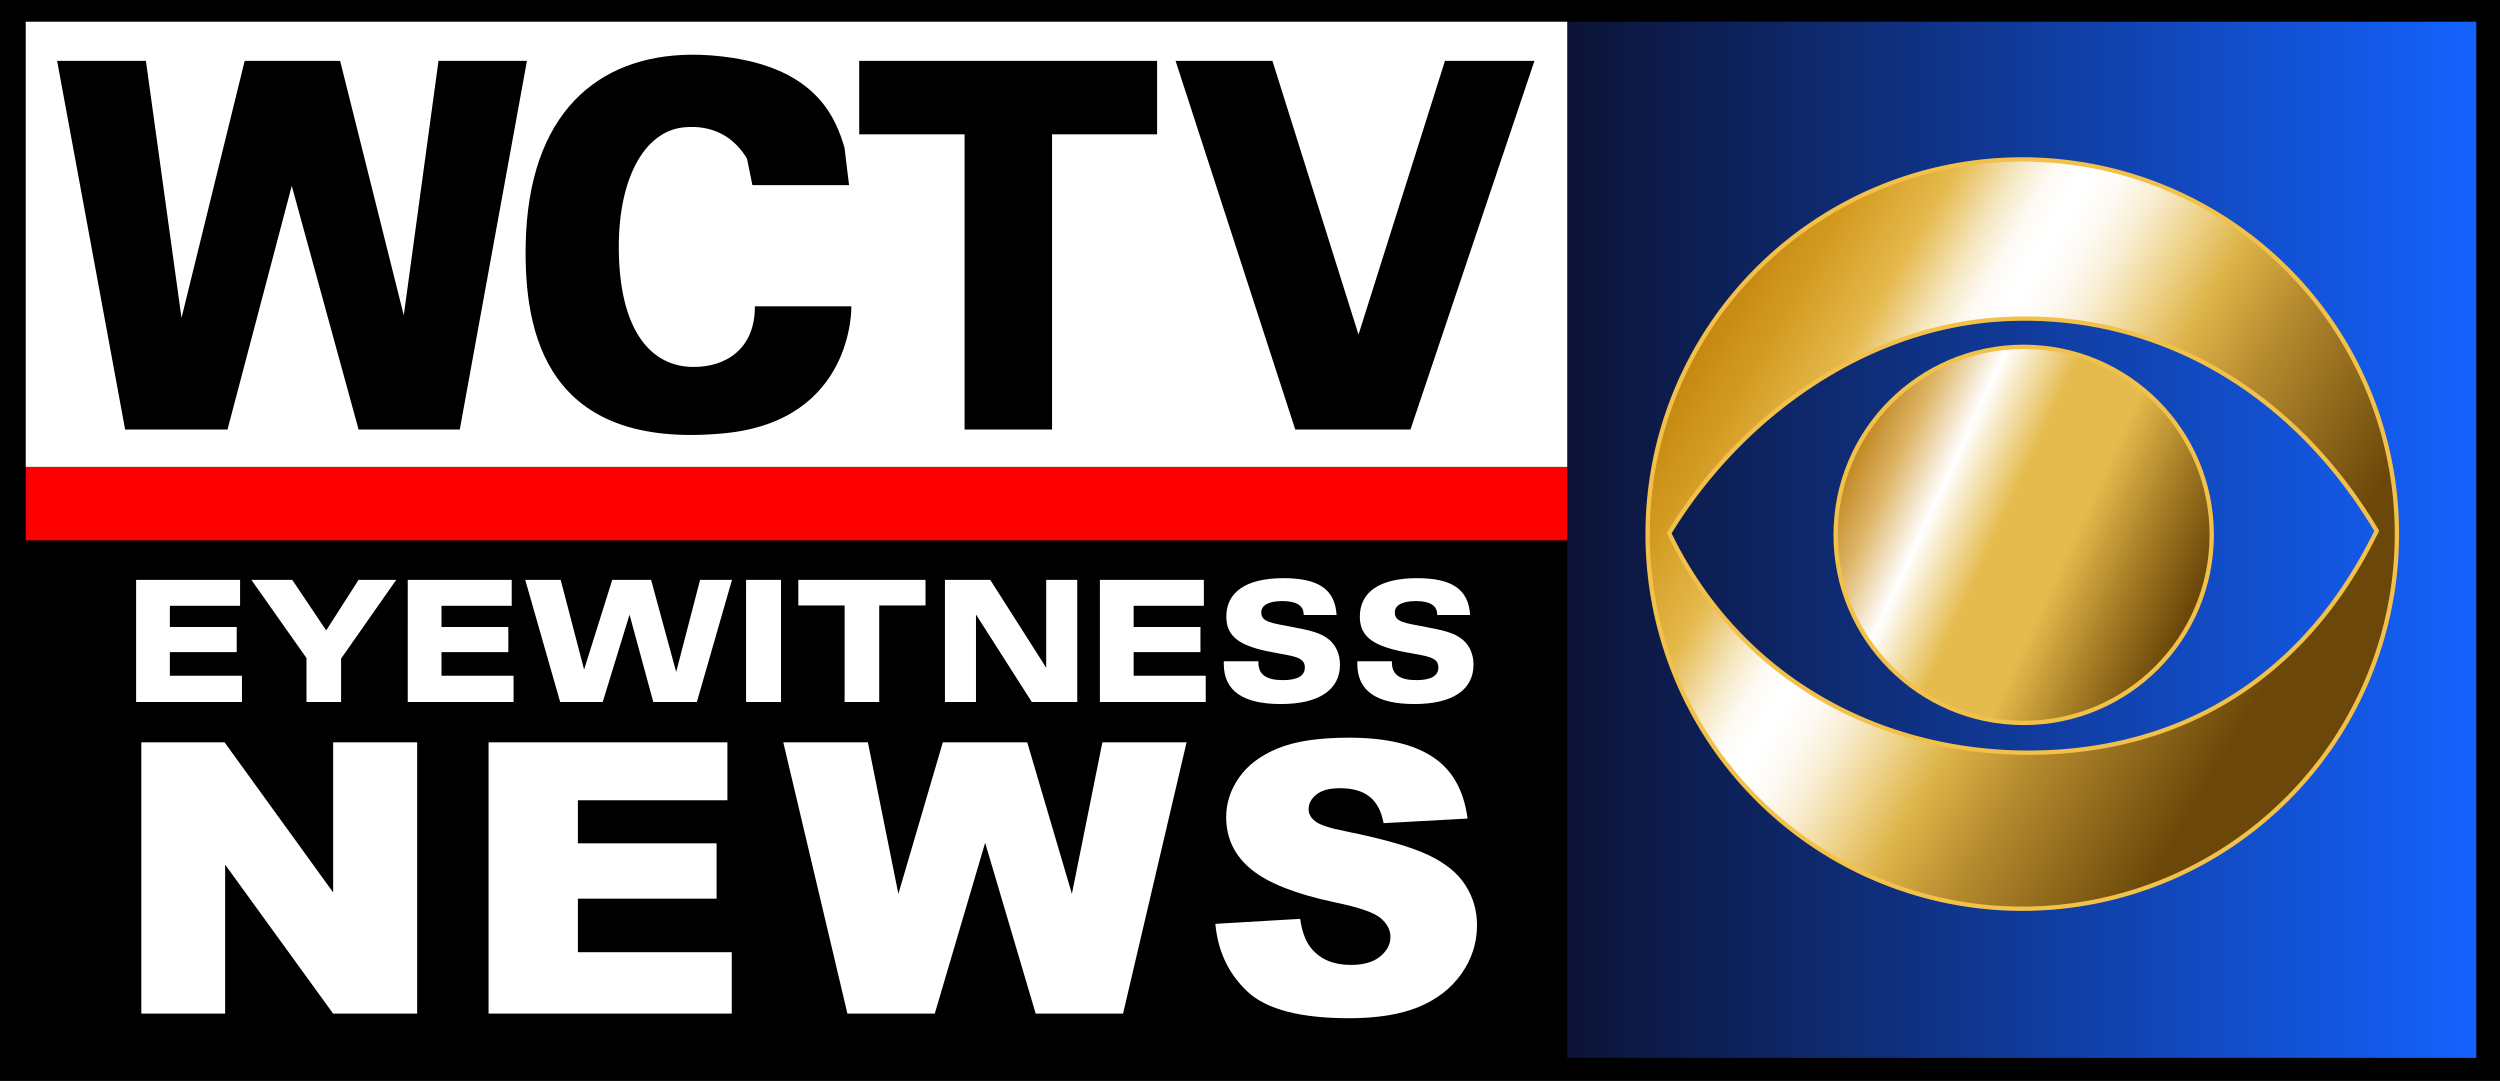 <?xml version="1.0" encoding="UTF-8" standalone="no"?>
<!-- Created with Inkscape (http://www.inkscape.org/) -->

<svg
   version="1.1"
   id="svg824"
   width="1000"
   height="432.381"
   viewBox="0 0 1000 432.381"
   sodipodi:docname="WCTV Eyewitness News (2005-2017).svg"
   inkscape:version="1.1.2 (b8e25be833, 2022-02-05)"
   xmlns:inkscape="http://www.inkscape.org/namespaces/inkscape"
   xmlns:sodipodi="http://sodipodi.sourceforge.net/DTD/sodipodi-0.dtd"
   xmlns:xlink="http://www.w3.org/1999/xlink"
   xmlns="http://www.w3.org/2000/svg"
   xmlns:svg="http://www.w3.org/2000/svg">
  <defs
     id="defs828">
    <linearGradient
       inkscape:collect="always"
       id="linearGradient64296">
      <stop
         style="stop-color:#b37100;stop-opacity:1"
         offset="0"
         id="stop64270" />
      <stop
         style="stop-color:#ddb465;stop-opacity:1"
         offset="0.156"
         id="stop64274" />
      <stop
         style="stop-color:#ffffff;stop-opacity:1"
         offset="0.292"
         id="stop64280" />
      <stop
         style="stop-color:#e5bb4d;stop-opacity:1"
         offset="0.47"
         id="stop66612" />
      <stop
         style="stop-color:#e5bb4d;stop-opacity:1"
         offset="0.651"
         id="stop65322" />
      <stop
         style="stop-color:#a27823;stop-opacity:1"
         offset="0.841"
         id="stop69258" />
      <stop
         style="stop-color:#6b4809;stop-opacity:1"
         offset="1"
         id="stop64294" />
    </linearGradient>
    <linearGradient
       inkscape:collect="always"
       id="linearGradient16647">
      <stop
         style="stop-color:#b37100;stop-opacity:1"
         offset="0"
         id="stop16643" />
      <stop
         style="stop-color:#d39a20;stop-opacity:1"
         offset="0.175"
         id="stop40641" />
      <stop
         style="stop-color:#e5b94c;stop-opacity:1"
         offset="0.279"
         id="stop24289" />
      <stop
         style="stop-color:#f5e7c1;stop-opacity:1"
         offset="0.352"
         id="stop32489" />
      <stop
         style="stop-color:#fdfaf3;stop-opacity:1"
         offset="0.395"
         id="stop41743" />
      <stop
         style="stop-color:#ffffff;stop-opacity:1"
         offset="0.43"
         id="stop34373" />
      <stop
         style="stop-color:#ffffff;stop-opacity:1"
         offset="0.445"
         id="stop20343" />
      <stop
         style="stop-color:#fdfaf3;stop-opacity:1"
         offset="0.484"
         id="stop39567" />
      <stop
         style="stop-color:#f9efd5;stop-opacity:1"
         offset="0.529"
         id="stop34695" />
      <stop
         style="stop-color:#eed289;stop-opacity:1"
         offset="0.601"
         id="stop48073" />
      <stop
         style="stop-color:#ddb448;stop-opacity:1"
         offset="0.668"
         id="stop31117" />
      <stop
         style="stop-color:#b4892e;stop-opacity:1"
         offset="0.78"
         id="stop51711" />
      <stop
         style="stop-color:#6b4809;stop-opacity:1"
         offset="1"
         id="stop16645" />
    </linearGradient>
    <linearGradient
       inkscape:collect="always"
       id="linearGradient9707">
      <stop
         style="stop-color:#0c1336;stop-opacity:1"
         offset="0"
         id="stop9703" />
      <stop
         style="stop-color:#1462fe;stop-opacity:1"
         offset="1"
         id="stop9705" />
    </linearGradient>
    <linearGradient
       inkscape:collect="always"
       xlink:href="#linearGradient9707"
       id="linearGradient9709"
       x1="180.696"
       y1="62.188"
       x2="285.289"
       y2="62.188"
       gradientUnits="userSpaceOnUse"
       gradientTransform="matrix(1.001,0,0,1,-0.379,0)" />
    <linearGradient
       inkscape:collect="always"
       xlink:href="#linearGradient16647"
       id="linearGradient16649"
       x1="201.11"
       y1="14.218"
       x2="274.05"
       y2="56.42"
       gradientUnits="userSpaceOnUse" />
    <linearGradient
       inkscape:collect="always"
       xlink:href="#linearGradient64296"
       id="linearGradient63029"
       x1="221.099"
       y1="30.696"
       x2="261.827"
       y2="49.513"
       gradientUnits="userSpaceOnUse" />
  </defs>
  <sodipodi:namedview
     id="namedview826"
     pagecolor="#ffffff"
     bordercolor="#666666"
     borderopacity="1.0"
     inkscape:pageshadow="2"
     inkscape:pageopacity="0.0"
     inkscape:pagecheckerboard="0"
     showgrid="false"
     showguides="true"
     inkscape:guide-bbox="true"
     inkscape:zoom="0.5"
     inkscape:cx="431"
     inkscape:cy="66"
     inkscape:window-width="1366"
     inkscape:window-height="697"
     inkscape:window-x="-8"
     inkscape:window-y="-8"
     inkscape:window-maximized="1"
     inkscape:current-layer="g830"
     inkscape:snap-bbox="true"
     inkscape:bbox-nodes="true"
     inkscape:snap-bbox-edge-midpoints="true" />
  <g
     inkscape:groupmode="layer"
     inkscape:label="Image"
     id="g830"
     transform="translate(-608,344)">
    <rect
       style="opacity:1;fill:#000000;fill-opacity:1;stroke-width:0;stroke-linecap:round;stroke-opacity:0.387"
       id="rect15341"
       width="1000"
       height="432.381"
       x="608"
       y="-344" />
    <g
       id="g80192"
       transform="matrix(3.472,0,0,3.472,608,-344)">
      <rect
         style="opacity:1;fill:url(#linearGradient9709);fill-opacity:1;stroke-width:0;stroke-linecap:round;stroke-opacity:0.387"
         id="rect9591"
         width="104.732"
         height="119.372"
         x="180.557"
         y="2.502" />
      <g
         id="g80186">
        <path
           id="path15654"
           style="opacity:1;fill:url(#linearGradient16649);fill-opacity:1;stroke:#f2c14a;stroke-width:0.5;stroke-linecap:round;stroke-miterlimit:4;stroke-dasharray:none;stroke-opacity:1"
           d="m 232.98,18.367 a 43.162,43.162 0 0 0 -43.162,43.162 43.162,43.162 0 0 0 43.162,43.162 43.162,43.162 0 0 0 43.162,-43.162 43.162,43.162 0 0 0 -43.162,-43.162 z m 0.629,18.338 c 15.752,0.11 30.658,8.444 40.205,24.449 -8.633,17.757 -23.377,25.44 -39.746,25.559 -17.059,0.123 -33.518,-8.186 -41.768,-25.277 8.157,-13.435 22.444,-23.663 38.146,-24.643 1.056,-0.066 2.112,-0.095 3.162,-0.088 z" />
        <ellipse
           style="fill:url(#linearGradient63029);fill-opacity:1;stroke:#f2c14a;stroke-width:0.5;stroke-linecap:round;stroke-miterlimit:4;stroke-dasharray:none;stroke-opacity:1"
           id="path16176-9"
           cx="233.143"
           cy="61.622"
           rx="21.664"
           ry="21.664" />
      </g>
    </g>
    <g
       id="g3127"
       transform="matrix(3.472,0,0,3.472,608,-344)">
      <path
         id="path5505"
         style="font-weight:900;font-size:45.02px;line-height:1.25;font-family:Arial;-inkscape-font-specification:'Arial Heavy';letter-spacing:2.26px;fill:#ffffff;fill-opacity:1;stroke-width:1.125"
         d="m 155.387,84.986 c -3.46,0 -6.187,0.412 -8.182,1.236 -1.979,0.81 -3.468,1.934 -4.465,3.369 -0.982,1.421 -1.475,2.935 -1.475,4.541 10e-6,2.445 0.968,4.455 2.902,6.033 1.919,1.578 5.13,2.843 9.633,3.795 2.75,0.569 4.502,1.173 5.258,1.812 0.755,0.64 1.133,1.366 1.133,2.176 0,0.853 -0.4,1.606 -1.201,2.26 -0.786,0.64 -1.911,0.959 -3.377,0.959 -1.964,0 -3.476,-0.631 -4.533,-1.896 -0.65,-0.782 -1.079,-1.92 -1.291,-3.412 l -9.77,0.576 c 0.287,3.155 1.519,5.756 3.695,7.803 2.176,2.047 6.089,3.07 11.74,3.07 3.218,0 5.885,-0.434 8,-1.301 2.115,-0.881 3.763,-2.168 4.941,-3.859 1.179,-1.691 1.768,-3.539 1.768,-5.543 0,-1.706 -0.446,-3.248 -1.338,-4.627 -0.876,-1.379 -2.289,-2.529 -4.238,-3.453 -1.934,-0.938 -5.145,-1.862 -9.633,-2.771 -1.813,-0.355 -2.962,-0.74 -3.445,-1.152 -0.499,-0.398 -0.746,-0.844 -0.746,-1.342 0,-0.682 0.302,-1.259 0.906,-1.729 0.604,-0.483 1.504,-0.725 2.697,-0.725 1.451,0 2.583,0.321 3.398,0.961 0.831,0.64 1.376,1.661 1.633,3.068 l 9.678,-0.531 c -0.423,-3.241 -1.752,-5.602 -3.988,-7.08 -2.221,-1.492 -5.455,-2.238 -9.701,-2.238 z M 16.281,85.52 V 116.775 H 25.938 V 99.613 l 12.443,17.162 h 9.678 V 85.52 H 38.381 V 102.811 L 25.869,85.52 Z m 40.006,0 v 31.256 h 28.016 v -7.078 H 66.578 v -6.162 H 82.557 V 97.16 H 66.578 v -4.967 h 17.225 v -6.674 z m 33.953,0 7.389,31.256 h 10.063 l 5.803,-19.678 5.824,19.678 h 10.064 l 7.32,-31.256 h -9.701 l -3.512,17.461 -5.146,-17.461 h -9.723 l -5.123,17.461 -3.512,-17.461 z" />
      <path
         id="path3039"
         style="font-weight:bold;font-size:19.541px;line-height:1.25;font-family:'Zurich Black Extended';-inkscape-font-specification:'Zurich Black Extended Bold';letter-spacing:1.32px;fill:#ffffff;fill-opacity:1;stroke-width:0.489"
         d="m 147.867,66.609 c -4.319,0 -6.586,1.602 -6.586,4.436 0,2.384 1.66,3.4 5.217,4.084 2.462,0.469 3.83,0.529 3.83,1.76 0,0.977 -0.839,1.465 -2.539,1.465 -1.915,0 -2.814,-0.644 -2.814,-2.031 v -0.137 h -3.986 v 0.293 c 0,3.107 2.187,4.631 6.584,4.631 4.416,0 6.801,-1.661 6.801,-4.533 0,-1.172 -0.429,-2.17 -1.191,-2.834 -1.036,-0.899 -2.462,-1.152 -4.279,-1.504 -2.404,-0.469 -3.596,-0.548 -3.596,-1.682 0,-0.821 0.841,-1.309 2.443,-1.309 1.622,0 2.441,0.527 2.441,1.562 v 0.039 h 3.791 c -0.176,-2.97 -2.109,-4.24 -6.115,-4.24 z m 15.383,0 c -4.318,0 -6.586,1.602 -6.586,4.436 0,2.384 1.66,3.4 5.217,4.084 2.462,0.469 3.83,0.529 3.83,1.76 0,0.977 -0.839,1.465 -2.539,1.465 -1.915,0 -2.814,-0.644 -2.814,-2.031 v -0.137 h -3.986 v 0.293 c 0,3.107 2.189,4.631 6.586,4.631 4.416,0 6.799,-1.661 6.799,-4.533 0,-1.172 -0.429,-2.17 -1.191,-2.834 -1.036,-0.899 -2.462,-1.152 -4.279,-1.504 -2.404,-0.469 -3.596,-0.548 -3.596,-1.682 0,-0.821 0.841,-1.309 2.443,-1.309 1.622,0 2.441,0.527 2.441,1.562 v 0.039 h 3.791 C 169.189,67.879 167.256,66.609 163.25,66.609 Z M 15.682,66.805 V 80.875 H 27.875 v -3.029 h -8.305 v -2.717 h 7.699 v -2.891 h -7.699 v -2.443 h 8.09 v -2.99 z m 13.279,0 6.35,9.008 v 5.062 h 3.986 v -5.002 l 6.352,-9.068 h -4.338 l -3.732,5.824 -3.908,-5.824 z m 18.014,0 V 80.875 h 12.193 v -3.029 h -8.305 v -2.717 h 7.699 v -2.891 h -7.699 v -2.443 h 8.09 v -2.99 z m 13.535,0 4.025,14.07 h 4.904 l 3.088,-10.064 2.736,10.064 h 5.021 L 84.33,66.805 H 80.656 L 77.9,77.416 75.01,66.805 H 70.535 L 67.291,77.142 64.594,66.805 Z m 25.443,0 V 80.875 h 4.025 V 66.805 Z m 6.02,0 v 2.951 h 5.334 V 80.875 h 3.986 V 69.756 h 5.334 v -2.951 z m 16.891,0 V 80.875 h 3.576 V 70.791 l 6.43,10.084 h 5.236 V 66.805 h -3.576 v 10.123 l -6.447,-10.123 z m 17.852,0 V 80.875 h 12.193 v -3.029 h -8.305 v -2.717 h 7.697 v -2.891 h -7.697 v -2.443 h 8.09 v -2.99 z" />
    </g>
    <g
       id="g3236"
       transform="matrix(3.472,0,0,3.472,608,-344)">
      <g
         id="g3230">
        <rect
           style="opacity:1;fill:#ffffff;fill-opacity:1;stroke-width:0;stroke-linecap:round;stroke-opacity:0.387"
           id="rect7924"
           width="177.592"
           height="51.293"
           x="2.965"
           y="2.502" />
        <rect
           style="opacity:1;fill:#fe0000;fill-opacity:1;stroke-width:0;stroke-linecap:round;stroke-opacity:0.387"
           id="rect8330"
           width="177.592"
           height="8.453"
           x="2.965"
           y="53.795" />
      </g>
      <path
         id="path5766"
         style="opacity:1;fill:#000000;fill-opacity:1;stroke-width:0;stroke-linecap:round;stroke-opacity:0.387"
         d="M 79.611,6.303 C 68.915,6.391 60.833,12.989 60.562,28.225 c -0.178,10.042 2.301,23.683 22.896,21.691 14.965,-1.447 14.625,-14.621 14.625,-14.621 H 86.967 c 0.025,4.856 -3.301,7.036 -7.184,6.979 -4.764,-0.07 -8.223,-4.097 -8.48,-12.812 -0.262,-8.858 2.969,-14.354 7.469,-14.791 3.354,-0.325 5.787,1.112 7.285,3.594 l 0.625,3.066 h 11.137 l -0.529,-4.332 C 96.319,13.767 94.246,8.168 84.34,6.658 c -1.62,-0.247 -3.201,-0.368 -4.729,-0.355 z M 6.58,7.012 14.416,49.486 h 11.793 l 7.404,-28.076 7.699,28.076 H 52.969 L 60.707,7.012 H 50.518 l -4,29.318 L 39.184,7.012 H 28.189 L 20.912,36.629 16.809,7.012 Z m 92.408,0 v 8.463 h 12.139 v 34.012 h 10.078 v -34.012 h 12.102 V 7.012 Z m 36.447,0 13.789,42.475 h 13.273 L 176.781,7.012 H 166.471 L 156.51,38.549 146.594,7.012 Z" />
    </g>
  </g>
</svg>

